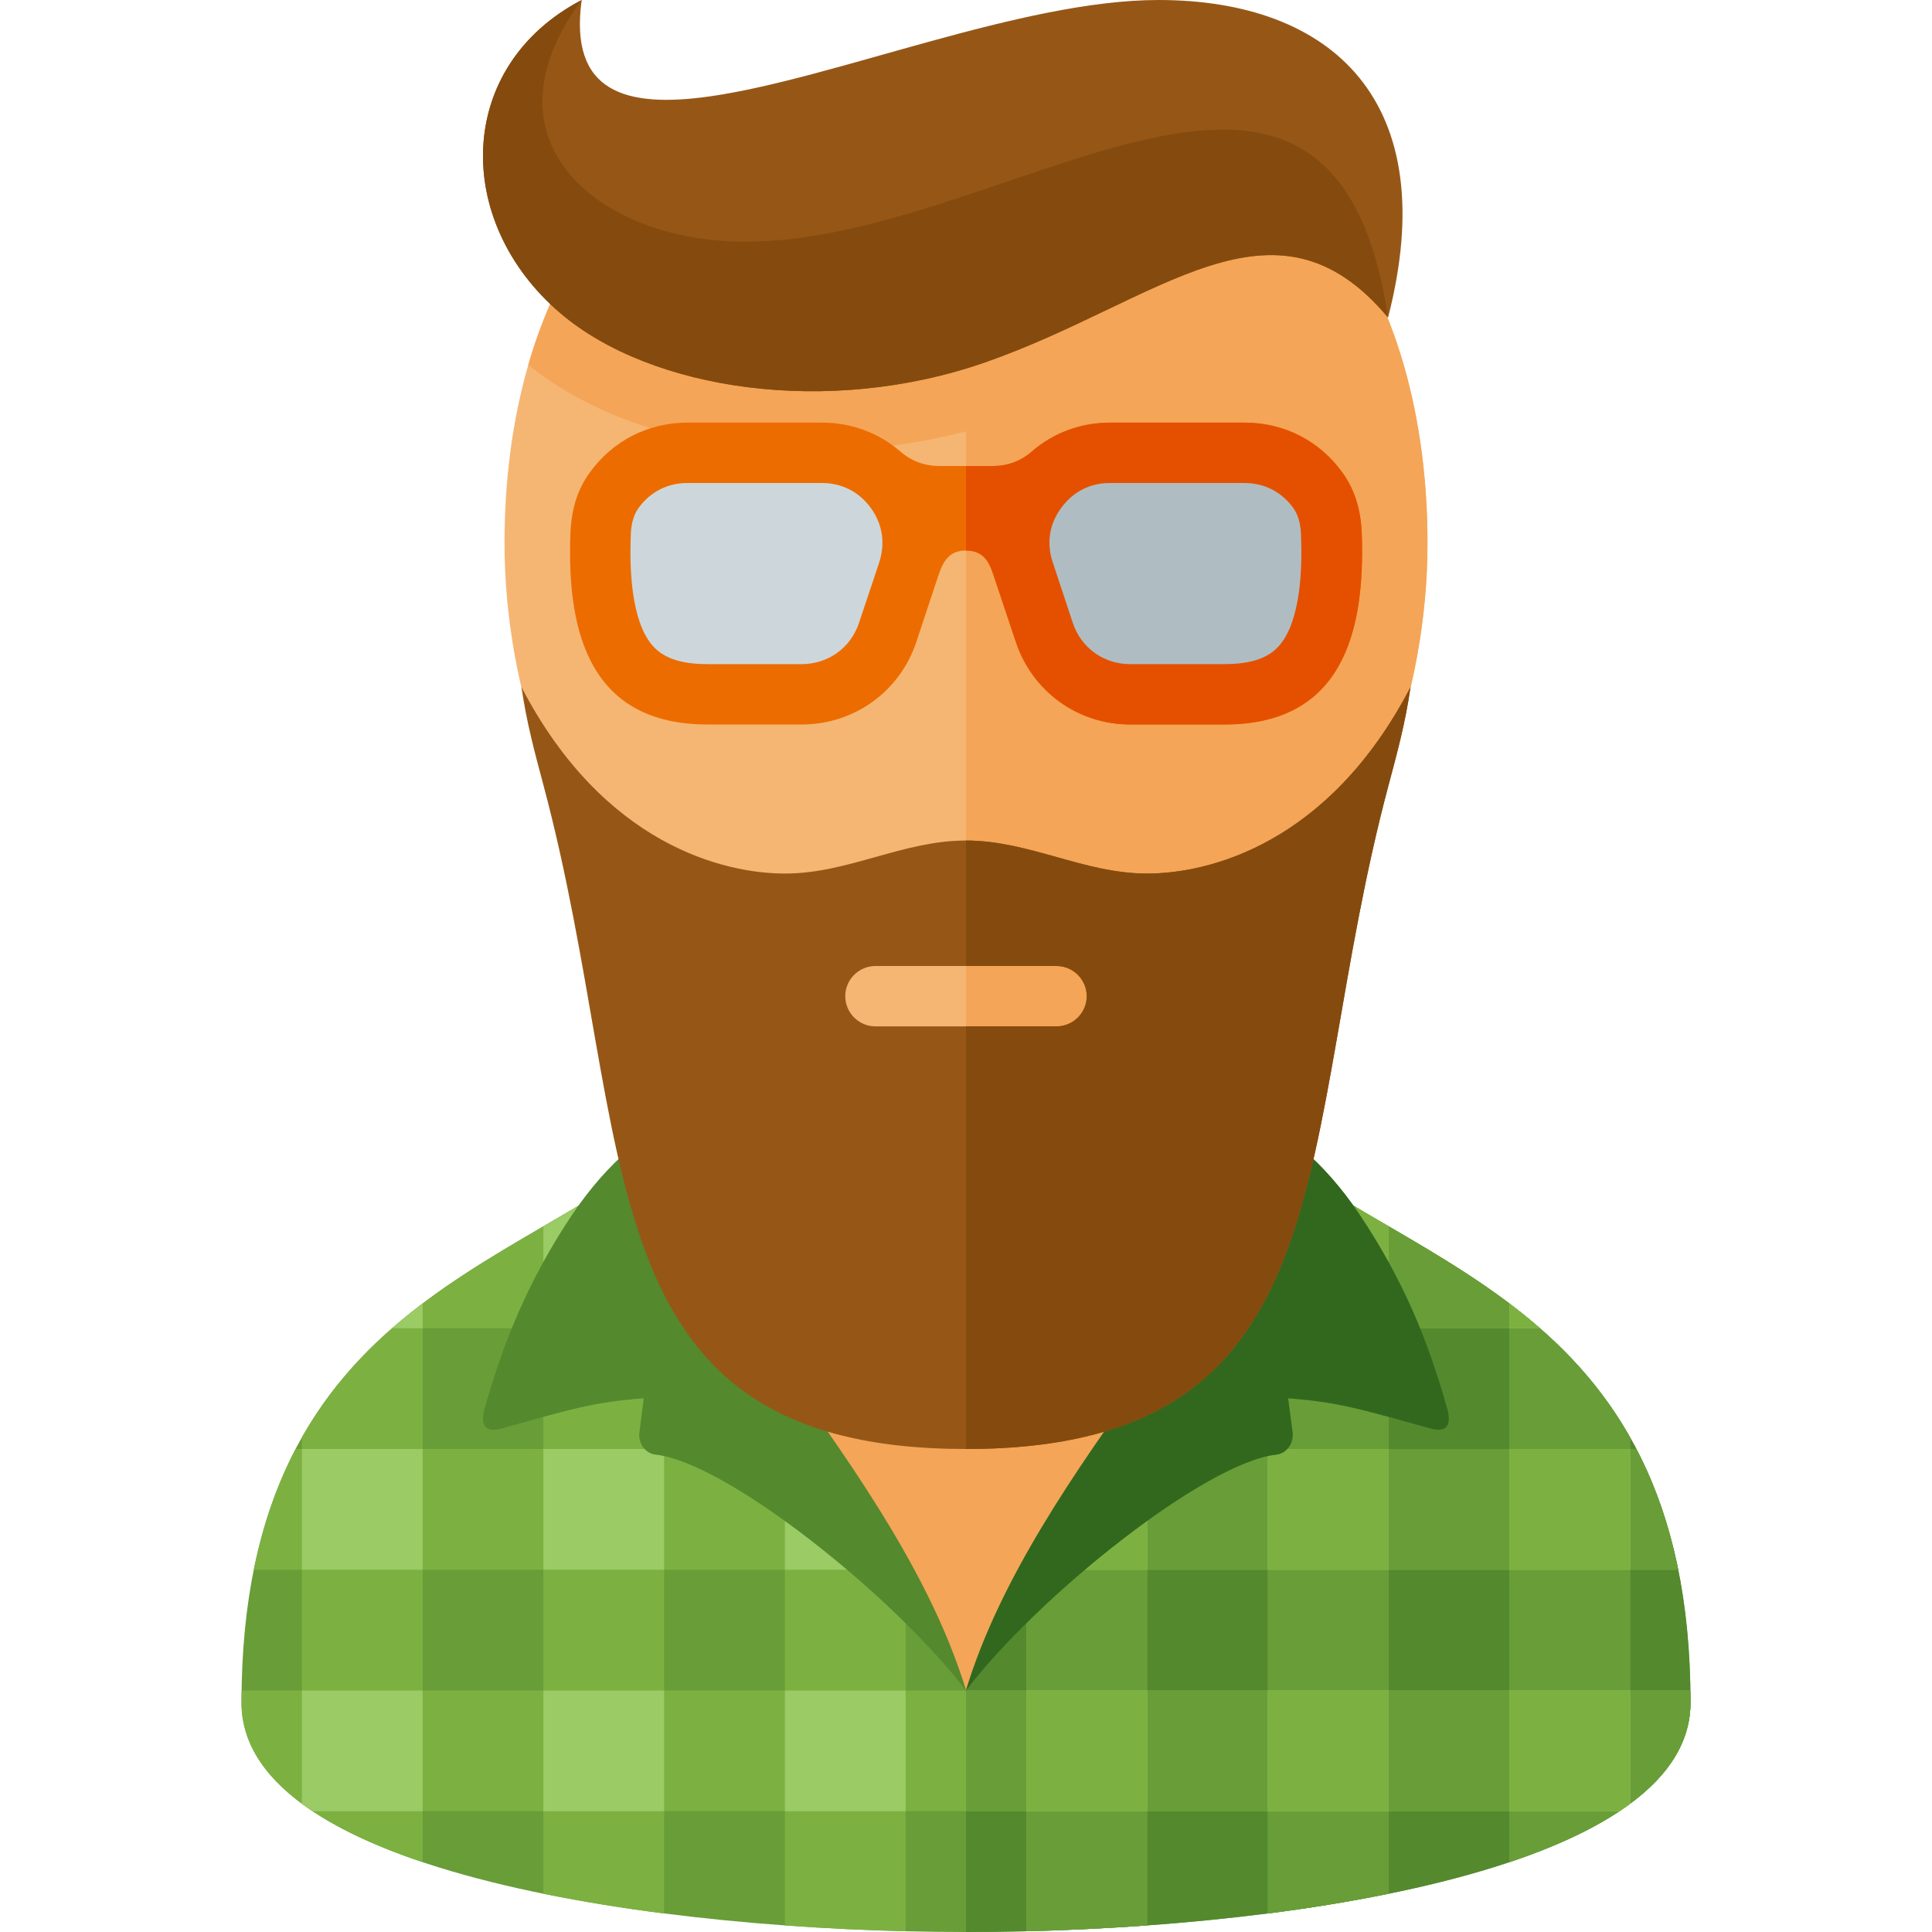 <svg version="1.1" xmlns="http://www.w3.org/2000/svg" xmlns:xlink="http://www.w3.org/1999/xlink" viewBox="0 0 512 512"><g><path d="M256,512c-80,0 -192,-15.2 -192,-60.8c0,-109.7 80,-114.9 119.9,-153.7c19.6,-19.05 51.7,-49 72.1,-49c20.4,0 52.5,29.95 72.1,49c39.9,38.8 119.9,44 119.9,153.7c0,45.6 -112,60.8 -192,60.8z" fill="#689d38" /><path d="M256,248.5c20.4,0 52.5,29.95 72.1,49c39.9,38.8 119.9,44 119.9,153.7c0,45.6 -112,60.8 -192,60.8z" fill="#54892e" /><path d="M82.85,480c-11.8,-7.85 -18.85,-17.35 -18.85,-28.8c0,-1.05 0,-2.15 0.05,-3.2l15.95,0l0,-32l-12.75,0c2.5,-12.3 6.3,-22.85 11.1,-32l1.65,0l0,-3.05c14.8,-26.15 37.25,-40.35 62.2,-54.9c11.55,-6.75 23.35,-13.4 33.8,-21.65l0,15.6l32,0l0,-44.7c10.55,-9.05 21.8,-17.45 32,-22.35l0,67.05l32,0l0,-67.05c10.2,4.9 21.45,13.3 32,22.35l0,44.7l32,0l0,-15.6c7.15,5.65 15.15,10.65 23.45,15.6l0.05,0c0.85,0.55 1.75,1.05 2.65,1.6l0.35,0.2l0.2,0.1l0.5,0.3l0.1,0.05l2.05,1.2l0.25,0.15l0.25,0.15l0.5,0.25l0.05,0.05l0.55,0.3l0.15,0.1l0.35,0.25l0.45,0.2l0.1,0.1c13.1,7.6 26.65,15.55 38.8,25.85l0.55,0.5l0.75,0.65l0,0c9.05,7.95 17.3,17.3 23.9,28.95l0,3.05l1.65,0c4.8,9.15 8.6,19.7 11.1,32l-12.75,0l0,32l15.95,0c0.05,1.05 0.05,2.15 0.05,3.2c0,11.45 -7.05,20.95 -18.85,28.8l0,0c-7.85,5.2 -17.75,9.7 -29.15,13.5l0,-13.5l-32,0l0,21.85c-10.25,2.1 -21,3.85 -32,5.25l0,-27.1l-32,0l0,30.25c-10.85,0.8 -21.6,1.3 -32,1.55l0,-31.8l-32,0l0,31.8c-10.4,-0.25 -21.15,-0.75 -32,-1.55l0,-30.25l-32,0l0,27.1c-11,-1.4 -21.75,-3.15 -32,-5.25l0,-21.85l-32,0l0,13.5c-11.4,-3.8 -21.3,-8.3 -29.15,-13.5z M112,448l32,0l0,-32l-32,0z M176,448l32,0l0,-32l-32,0z M240,448l32,0l0,-32l-32,0z M304,448l32,0l0,-32l-32,0z M368,448l32,0l0,-32l-32,0z M208,384l0,-32l-32,0l0,32z M240,352l0,32l32,0l0,-32z M144,384l0,-32l-32,0l0,32z M304,352l0,32l32,0l0,-32z M368,352l0,32l32,0l0,-32z" fill="#7cb142" /><path d="M256,320l16,0l0,-67.05c10.2,4.9 21.45,13.3 32,22.35l0,44.7l32,0l0,-15.6c10.6,8.4 22.65,15.1 34.35,21.95c24.95,14.6 47.05,28.75 61.65,54.6l0,3.05l1.65,0c4.8,9.15 8.6,19.7 11.1,32l-12.75,0l0,32l15.95,0c0.05,1.05 0.05,2.15 0.05,3.2c0,11.45 -7.05,20.95 -18.85,28.8l0,0c-7.85,5.2 -17.75,9.7 -29.15,13.5l0,-13.5l-32,0l0,21.85c-10.25,2.1 -21,3.85 -32,5.25l0,-27.1l-32,0l0,30.25c-10.85,0.8 -21.6,1.3 -32,1.55l0,-31.8l-16,0l0,-32l16,0l0,-32l-16,0l0,-32l16,0l0,-32l-16,0z M304,448l32,0l0,-32l-32,0z M368,448l32,0l0,-32l-32,0z M304,352l0,32l32,0l0,-32z M368,352l0,32l32,0l0,-32z" fill="#689d38" /><path d="M82.85,480c-1,-0.65 -1.95,-1.3 -2.85,-2l0,-30l32,0l0,32z M103.9,352c2.65,-2.3 5.35,-4.5 8.1,-6.55l0,6.55z M144,325c2.85,-1.7 5.7,-3.35 8.5,-5l23.5,0l0,32l-32,0z M359.5,320c2.8,1.65 5.65,3.3 8.5,5l0,27l-32,0l0,-32z M400,345.45c2.75,2.05 5.45,4.25 8.1,6.55l-8.1,0z M432,478c-0.9,0.7 -1.85,1.35 -2.85,2l-29.15,0l0,-32l32,0z M112,384l0,32l-32,0l0,-32z M144,448l32,0l0,32l-32,0z M208,448l32,0l0,32l-32,0z M272,448l32,0l0,32l-32,0z M336,448l32,0l0,32l-32,0z M208,320l32,0l0,32l-32,0z M272,320l32,0l0,32l-32,0z M144,384l32,0l0,32l-32,0z M208,384l32,0l0,32l-32,0z M272,384l32,0l0,32l-32,0z M336,384l32,0l0,32l-32,0z M400,384l32,0l0,32l-32,0z" fill="#9bcb64" /><path d="M359.5,320c2.8,1.65 5.65,3.3 8.5,5l0,27l-32,0l0,-32z M400,345.45c2.75,2.05 5.45,4.25 8.1,6.55l-8.1,0z M432,478c-0.9,0.7 -1.85,1.35 -2.85,2l-29.15,0l0,-32l32,0z M272,448l32,0l0,32l-32,0z M336,448l32,0l0,32l-32,0z M272,320l32,0l0,32l-32,0z M272,384l32,0l0,32l-32,0z M336,384l32,0l0,32l-32,0z M400,384l32,0l0,32l-32,0z" fill="#7cb142" /><path d="M256,448c-16,-51.95 -71.95,-62.85 -72.1,-103.8l-0.3,-74c48.25,0 96.55,0 144.8,0l-0.3,74c-0.15,41.15 -56.1,51.85 -72.1,103.8z" fill="#f5a557" /><path d="M175.1,302.5c-1.35,-5.3 -14.2,5.55 -23.4,19.3c-11.65,17.4 -18.15,33.5 -23.25,51.4c-1.6,5.65 1.35,6.2 4.3,5.4c18.95,-5.25 24.4,-7 37.85,-8.05l-1.15,9c-0.4,2.95 1.55,5.65 4.35,5.95c18.6,2.05 62.65,37 82.2,62.5l0,0l0,0l0,0l0,0c19.5,-25.5 63.6,-60.45 82.15,-62.5c2.8,-0.3 4.75,-3 4.4,-5.95l-1.2,-9c13.5,1.05 18.95,2.8 37.9,8.05c2.95,0.8 5.85,0.25 4.25,-5.4c-5.05,-17.9 -11.6,-34 -23.25,-51.4c-9.15,-13.75 -22,-24.6 -23.35,-19.3c-0.2,30.95 -62.9,86.1 -80.9,145.45c-18,-59.35 -80.75,-114.5 -80.9,-145.45z" fill="#54892e" /><path d="M336.9,302.5c1.35,-5.3 14.2,5.55 23.35,19.3c11.65,17.4 18.2,33.5 23.25,51.4c1.6,5.65 -1.3,6.2 -4.25,5.4c-18.95,-5.25 -24.4,-7 -37.9,-8.05l1.2,9c0.35,2.95 -1.6,5.65 -4.4,5.95c-18.55,2.05 -62.65,37 -82.15,62.5c17.95,-59.4 80.7,-114.55 80.9,-145.5z" fill="#32681e" /><path d="M256,16c91.7,0 122.3,64 122.3,128c0,80 -61.15,160 -122.3,160c-61.15,0 -122.3,-80 -122.3,-160c0,-64 30.6,-128 122.3,-128z" fill="#f5b673" /><path d="M256,16c91.7,0 122.3,64 122.3,128c0,80 -61.15,160 -122.3,160l0,-189.7c-37.6,9.9 -85.55,6.85 -116,-17.6c12.95,-44.85 47.35,-80.7 116,-80.7z" fill="#f5a557" /><path d="M256,384c-102.7,0 -86.6,-80.95 -112,-176c-2.3,-8.6 -4.45,-16.5 -5.8,-25.9c21.8,41.9 53.8,49.4 69.8,49.4c16.8,0 31.2,-8.75 48,-8.75c16.8,0 31.2,8.75 48,8.75c16,0 48,-7.5 69.8,-49.4c-1.35,9.4 -3.5,17.3 -5.8,25.9c-25.4,95.05 -9.3,176 -112,176z M232,256c-4.4,0 -8,3.6 -8,8c0,4.4 3.6,8 8,8l48,0c4.4,0 8,-3.6 8,-8c0,-4.4 -3.6,-8 -8,-8z" fill="#965716" /><path d="M256,222.75c16.8,0 31.2,8.75 48,8.75c16,0 48,-7.5 69.8,-49.4c-1.35,9.4 -3.5,17.3 -5.8,25.9c-25.4,95.05 -9.3,176 -112,176l0,-112l24,0c4.4,0 8,-3.6 8,-8c0,-4.4 -3.6,-8 -8,-8l-24,0z" fill="#854b0e" /><path d="M154.15,0c-3.35,24.35 11.45,28.8 34.25,25.5c32.9,-4.75 82.5,-25.5 118.6,-25.5c45.9,0 75.65,26.75 60.85,84.15c-30.25,-36.15 -60.85,-4.15 -106.7,11.85c-41.65,14.55 -88.65,7.45 -112.65,-13c-28.5,-24.3 -27.9,-65.45 5.65,-83z" fill="#965716" /><path d="M367.85,84.15c-30.25,-36.15 -60.85,-4.15 -106.7,11.85c-41.65,14.55 -88.65,7.45 -112.65,-13c-28.5,-24.3 -27.9,-65.45 5.65,-83c-27.35,37.05 3.85,62.85 40.6,64c69.9,2.2 158.15,-80 173.1,20.15z" fill="#854b0e" /><path d="M256,145.9c-5.4,0 -6.45,4.1 -7.85,8.2l-5.3,16c-4.4,13.2 -16.5,21.9 -30.4,21.9l-24.9,0c-31.15,0 -37.3,-24.25 -36.4,-50.2c0.2,-5.9 1.45,-11.5 5.1,-16.5c6.1,-8.5 15.5,-13.3 25.95,-13.3l35.6,0c7.85,0 15.05,2.7 20.8,7.65c3,2.6 6.45,3.85 10.45,3.85l13.95,0c4,0 7.45,-1.25 10.45,-3.85c5.7,-4.95 12.95,-7.65 20.8,-7.65l35.6,0c10.45,0 19.85,4.8 25.95,13.3c3.6,5 4.9,10.6 5.1,16.5c0.85,25.95 -5.3,50.2 -36.4,50.2l-24.95,0c-13.9,0 -25.95,-8.7 -30.35,-21.9l-5.35,-16c-1.35,-4.1 -2.4,-8.2 -7.85,-8.2z" fill="#ed6c00" /><path d="M256,145.9l0,0l0,-22.4l7,0c4,0 7.45,-1.25 10.45,-3.85c5.7,-4.95 12.95,-7.65 20.8,-7.65l35.6,0c10.45,0 19.85,4.8 25.95,13.3c3.6,5 4.9,10.6 5.1,16.5c0.85,25.95 -5.3,50.2 -36.4,50.2l-24.95,0c-13.9,0 -25.95,-8.7 -30.35,-21.9l-5.35,-16c-1.35,-4.1 -2.4,-8.2 -7.85,-8.2z" fill="#e55000" /><path d="M187.55,176l24.9,0c7,0 13,-4.3 15.2,-10.95l5.35,-16c1.65,-5.05 0.9,-10.1 -2.2,-14.4c-3.1,-4.3 -7.7,-6.65 -13,-6.65l-9.8,0l-25.8,0c-5.3,0 -9.9,2.35 -13,6.65c-1.6,2.25 -2,5 -2.05,7.65c-0.3,8.2 0.05,22.05 5.7,28.7c3.55,4.2 9.5,5 14.7,5z" fill="#cdd7db" /><path d="M324.4,176l-24.9,0c-7,0 -13,-4.3 -15.2,-10.95l-5.3,-16c-1.7,-5.05 -0.95,-10.1 2.2,-14.4c3.1,-4.3 7.65,-6.65 12.95,-6.65l9.8,0l25.8,0c5.3,0 9.9,2.35 13,6.65c1.6,2.25 2,5 2.05,7.65c0.3,8.2 -0.05,22.05 -5.7,28.7c-3.55,4.2 -9.45,5 -14.7,5z" fill="#afbdc3" /></g></svg>